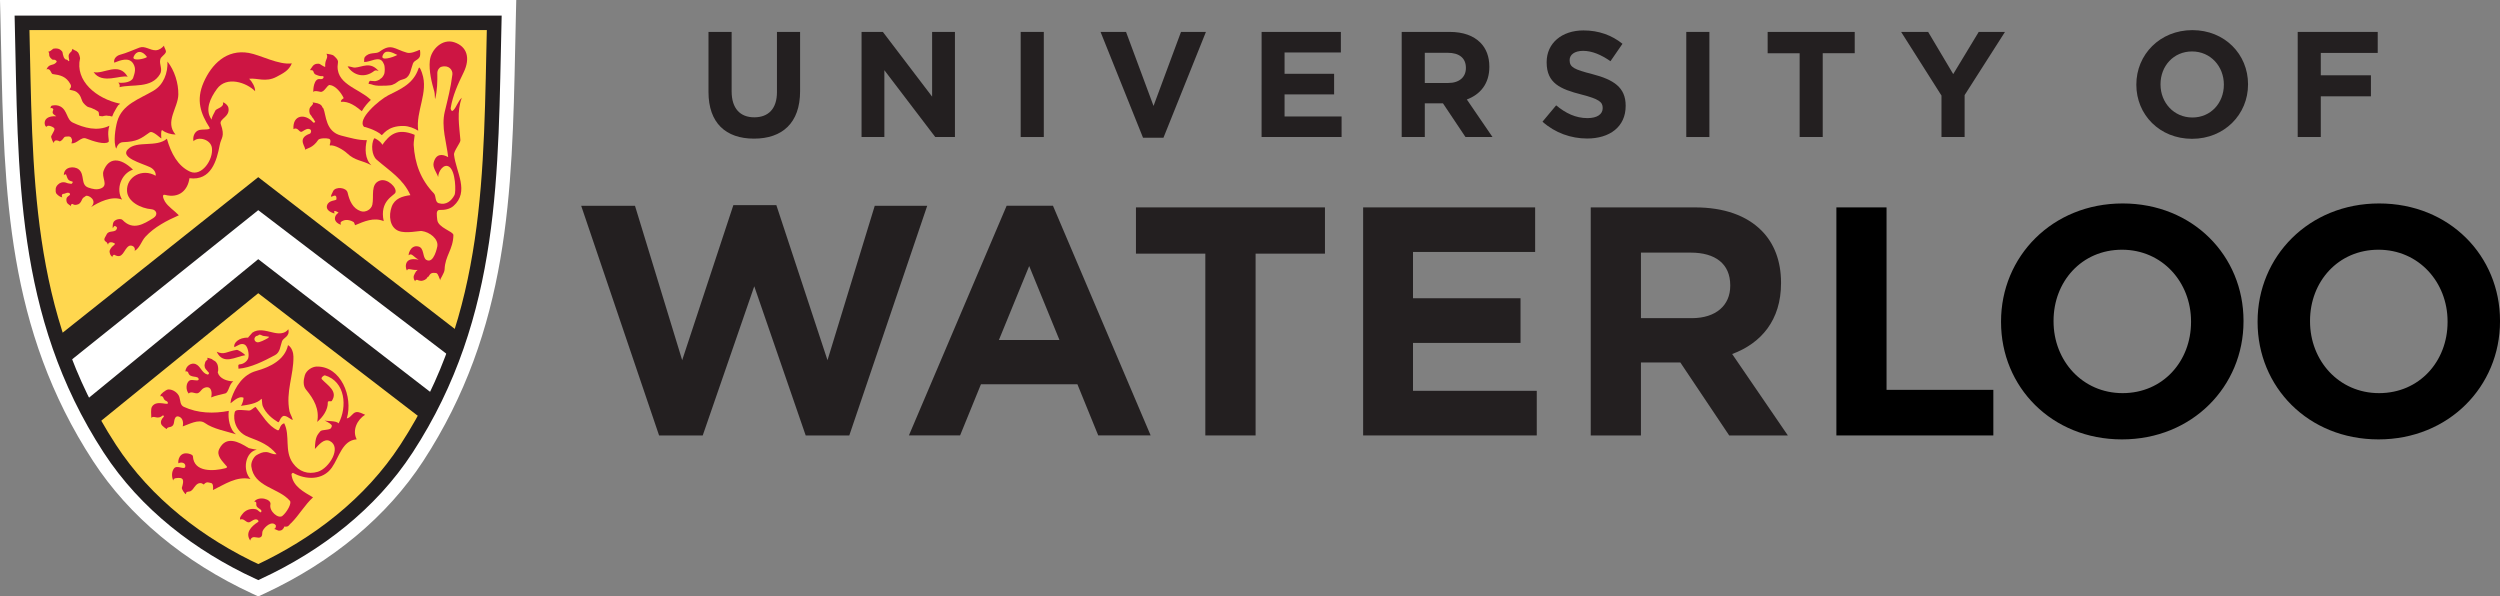 <?xml version="1.0" encoding="utf-8"?>
<!-- Generator: Adobe Illustrator 16.0.4, SVG Export Plug-In . SVG Version: 6.00 Build 0)  -->
<!DOCTYPE svg PUBLIC "-//W3C//DTD SVG 1.1//EN" "http://www.w3.org/Graphics/SVG/1.1/DTD/svg11.dtd">
<svg version="1.1" id="Layer_1" xmlns="http://www.w3.org/2000/svg" xmlns:xlink="http://www.w3.org/1999/xlink" x="0px" y="0px"
	 width="198.414px" height="47.335px" viewBox="0 0 198.414 47.335" enable-background="new 0 0 198.414 47.335"
	 xml:space="preserve">
<rect x="0" y="0" width="198.414" height="47.335" fill="#808080" stroke="none"/>
<path fill="#FFFFFF" d="M20.498,47.335l-0.487-0.227c-5.406-2.502-9.772-6.139-12.623-10.513C0.552,26.107,0.326,15.271,0.088,3.8
	C0.069,2.93,0.049,2.06,0.03,1.185L0,0h40.973l-0.028,1.186c-0.022,0.88-0.04,1.756-0.058,2.633
	c-0.242,11.464-0.468,22.293-7.302,32.778c-2.845,4.367-7.2,8.001-12.6,10.513L20.498,47.335z"/>
<polygon fill="#231F20" points="46.126,16.332 50.396,16.332 54.142,28.587 58.204,16.279 61.615,16.279 65.675,28.587 
	69.425,16.332 73.589,16.332 67.405,34.559 63.944,34.559 59.862,22.721 55.773,34.559 52.308,34.559 "/>
<path fill="#231F20" d="M84.084,26.982l-2.402-5.869l-2.403,5.869H84.084z M79.893,16.328h3.676l7.753,18.23h-4.16l-1.654-4.062
	h-7.654l-1.656,4.062h-4.062L79.893,16.328z"/>
<polygon fill="#231F20" points="95.662,20.131 90.156,20.131 90.156,16.46 105.156,16.46 105.156,20.131 99.651,20.131 
	99.651,34.559 95.662,34.559 "/>
<polygon fill="#231F20" points="108.186,16.46 121.837,16.46 121.837,19.996 112.143,19.996 112.143,23.671 120.677,23.671 
	120.677,27.216 112.143,27.216 112.143,31.018 121.966,31.018 121.966,34.559 108.186,34.559 "/>
<path fill="#231F20" d="M134.266,25.251c1.942,0,3.055-1.035,3.055-2.56v-0.054c0-1.706-1.193-2.588-3.133-2.588h-3.953v5.202
	H134.266L134.266,25.251z M126.25,16.46h8.277c2.299,0,4.084,0.644,5.274,1.837c1.009,1.006,1.552,2.424,1.552,4.131v0.053
	c0,2.927-1.574,4.763-3.879,5.616l4.42,6.462h-4.656l-3.877-5.791h-3.127v5.791h-3.984V16.46z"/>
<polygon points="145.746,16.46 149.727,16.46 149.727,30.941 158.203,30.941 158.203,34.559 145.746,34.559 "/>
<path d="M173.893,25.561v-0.054c0-3.099-2.273-5.688-5.48-5.688s-5.432,2.534-5.432,5.638v0.051c0,3.104,2.274,5.693,5.483,5.693
	C171.667,31.201,173.893,28.667,173.893,25.561 M158.814,25.561v-0.054c0-5.142,4.061-9.36,9.649-9.36
	c5.582,0,9.595,4.164,9.595,9.312v0.049c0,5.15-4.062,9.365-9.646,9.365S158.814,30.707,158.814,25.561"/>
<path d="M194.253,25.561v-0.054c0-3.099-2.276-5.688-5.485-5.688c-3.203,0-5.431,2.534-5.431,5.638v0.051
	c0,3.104,2.276,5.693,5.479,5.693C192.025,31.201,194.253,28.667,194.253,25.561 M179.175,25.561v-0.054
	c0-5.142,4.06-9.36,9.644-9.36c5.588,0,9.596,4.164,9.596,9.312v0.049c0,5.15-4.061,9.365-9.646,9.365
	C183.184,34.871,179.175,30.707,179.175,25.561"/>
<g>
	<path fill="#231F20" d="M56.23,7.301V2.533h1.837v4.719c0,1.357,0.677,2.059,1.797,2.059c1.119,0,1.8-0.68,1.8-1.998v-4.78H63.5
		v4.706c0,2.526-1.421,3.764-3.659,3.764C57.6,11.003,56.23,9.754,56.23,7.301z"/>
	<path fill="#231F20" d="M68.378,2.533h1.691l3.909,5.136V2.533h1.811v8.342h-1.562l-4.039-5.303v5.303h-1.811L68.378,2.533
		L68.378,2.533z"/>
	<path fill="#231F20" d="M81.007,2.533h1.835v8.342h-1.835V2.533z"/>
	<path fill="#231F20" d="M87.346,2.533h2.023l2.182,5.875l2.18-5.875h1.978l-3.37,8.398h-1.622L87.346,2.533z"/>
	<path fill="#231F20" d="M100.128,2.533h6.291v1.633h-4.469v1.691h3.932V7.49h-3.932v1.753h4.526v1.632h-6.35L100.128,2.533
		L100.128,2.533z"/>
	<path fill="#231F20" d="M111.246,2.533h3.812c1.061,0,1.881,0.297,2.43,0.848c0.465,0.464,0.715,1.119,0.715,1.904V5.31
		c0,1.344-0.727,2.191-1.787,2.586l2.037,2.979h-2.145l-1.785-2.672h-1.443v2.672h-1.834V2.533z M114.939,6.586
		c0.893,0,1.403-0.479,1.403-1.182V5.38c0-0.784-0.547-1.19-1.438-1.19h-1.824v2.396H114.939z"/>
	<path fill="#231F20" d="M122.421,9.658l1.084-1.297c0.75,0.619,1.537,1.013,2.488,1.013c0.752,0,1.205-0.298,1.205-0.788V8.562
		c0-0.463-0.287-0.701-1.683-1.06c-1.678-0.428-2.764-0.895-2.764-2.55V4.93c0-1.514,1.217-2.516,2.92-2.516
		c1.215,0,2.252,0.381,3.098,1.061l-0.953,1.383c-0.737-0.513-1.465-0.822-2.17-0.822c-0.701,0-1.071,0.32-1.071,0.727v0.023
		c0,0.549,0.358,0.729,1.801,1.096c1.69,0.44,2.646,1.05,2.646,2.502v0.025c0,1.655-1.265,2.585-3.062,2.585
		C124.695,10.993,123.419,10.551,122.421,9.658z"/>
	<path fill="#231F20" d="M133.833,2.533h1.834v8.342h-1.834V2.533z"/>
	<path fill="#231F20" d="M142.83,4.225h-2.539V2.533h6.91v1.691h-2.539v6.65h-1.832V4.225z"/>
	<path fill="#231F20" d="M154.087,7.585l-3.203-5.052h2.144l1.99,3.348l2.024-3.348h2.084l-3.203,5.016v3.326h-1.836V7.585z"/>
	<path fill="#231F20" d="M169.552,6.728V6.707c0-2.375,1.873-4.316,4.447-4.316c2.569,0,4.418,1.918,4.418,4.289v0.027
		c0,2.369-1.871,4.31-4.444,4.31C171.4,11.017,169.552,9.101,169.552,6.728z M176.498,6.728V6.707c0-1.432-1.049-2.624-2.525-2.624
		c-1.476,0-2.502,1.169-2.502,2.597v0.027c0,1.428,1.051,2.618,2.529,2.618C175.475,9.325,176.498,8.158,176.498,6.728z"/>
	<path fill="#231F20" d="M182.359,2.533h6.35v1.668h-4.518v1.775h3.979v1.669h-3.979v3.229h-1.832V2.533z"/>
</g>
<path fill="#FFD74F" d="M36.349,27.186l-15.854-11.97L4.772,27.607c-2.92-8.296-2.808-16.933-3.023-25.795h37.476
	C39.012,10.524,39.117,19.018,36.349,27.186z"/>
<path fill="#FFD74F" d="M34.178,32.316c-0.57,1.104-1.204,2.197-1.915,3.289c-2.856,4.387-7.102,7.631-11.766,9.801
	c-4.687-2.17-8.929-5.414-11.785-9.801c-0.614-0.939-1.172-1.882-1.676-2.831L20.495,21.43L34.178,32.316z"/>
<path fill="none" stroke="#231F20" stroke-width="1.152" d="M20.497,45.406c-4.687-2.17-8.929-5.414-11.785-9.801
	C1.746,24.917,2.035,13.564,1.749,1.812h37.476c-0.287,11.752,0.003,23.105-6.962,33.793C29.406,39.992,25.161,43.236,20.497,45.406
	z"/>
<path fill="#CD1543" d="M9.534,8.232c-1.899-0.403-3.59-1.812-3.18-3.605C6.358,4.609,6.28,4.163,6.118,4.103
	C6.104,4.097,6.077,4.049,6.048,4.04C5.976,4.022,5.916,3.989,5.855,3.945C5.834,3.932,5.746,3.9,5.746,3.869
	C5.711,3.942,5.72,4.012,5.671,4.076C5.65,4.101,5.623,4.139,5.596,4.152C5.562,4.168,5.559,4.201,5.533,4.225
	C5.39,4.368,5.467,4.585,5.489,4.748C5.496,4.79,5.513,4.842,5.462,4.852C5.401,4.861,5.45,4.833,5.38,4.79
	C5.364,4.779,5.339,4.753,5.322,4.745C5.291,4.73,5.174,4.714,5.152,4.684c-0.02-0.03-0.01-0.039-0.039-0.064
	c-0.066-0.059-0.072-0.178-0.12-0.3C4.984,4.299,4.965,4.194,4.965,4.168c0-0.119-0.31-0.314-0.189-0.215
	c0.042,0.033-0.006-0.049-0.173-0.09C4.499,3.836,4.378,3.841,4.26,3.859c-0.024,0.002-0.047,0.02-0.064,0.032
	C4.077,3.986,3.963,4.1,3.806,4.106c0.026-0.019,0.04,0.014,0.053,0.03c0.075,0.094,0.02,0.215,0.064,0.32S4.044,4.64,4.131,4.712
	c0.087,0.066,0.238-0.023,0.306,0.095c0,0,0.14,0.034,0.001,0.173C4.184,5.239,3.899,5.031,3.687,5.508
	c0.32-0.138,0.357,0.35,0.492,0.369c0.612,0.082,1.078,0.189,1.413,0.811c0.205,0.378-0.367,0.396,0.15,0.484
	c0.264,0.044,0.44,0.18,0.571,0.364C6.454,7.73,6.472,7.995,6.624,8.178c0.107,0.131,0.148,0.156,0.279,0.266
	C6.962,8.492,7.149,8.54,7.222,8.558c0.07,0.02,0.112,0.056,0.178,0.081c0.071,0.025,0.146,0.051,0.207,0.1
	c0.052,0.043,0.182,0.088,0.211,0.146C7.872,8.989,7.828,9.094,7.885,9.2c0.018,0.027,0.1,0.003,0.131,0.014
	c0.032,0.013,0.105,0.018,0.125,0.013c0.125-0.029,0.154-0.039,0.247-0.049C8.53,9.162,8.513,9.207,8.696,9.198
	c0.04,0,0.054,0.029,0.107,0.029c0.034,0,0.097,0.037,0.107,0.005C8.966,9.059,9.058,8.889,9.158,8.72
	c0.104-0.169,0.094-0.187,0.224-0.364C9.367,8.361,9.551,8.234,9.534,8.232"/>
<path fill="#CD1543" d="M4.797,8.453c0.557,0.299,0.482,1.038,0.98,1.277c0.894,0.425,1.957,0.716,2.905,0.25
	c-0.212,0.658,0.021,1.211-0.07,1.287c-0.296,0.236-1.201-0.047-1.781-0.277c-0.399-0.158-0.723,0.436-1.163,0.385
	c0.021-0.055,0.072-0.205,0.043-0.301c-0.07-0.215-0.127-0.274-0.482-0.232c-0.23,0.024-0.134,0.212-0.479,0.383
	c-0.137-0.08-0.428-0.171-0.471,0.087c-0.021,0.121-0.263-0.418-0.213-0.51c0.227-0.407,0.271-0.501,0.256-0.587
	c-0.027-0.135-0.516-0.312-0.578-0.199C3.588,10.281,3.14,9.153,4.466,9.227c-0.356-0.23-0.315-0.27-0.233-0.541
	c0.01-0.039-0.124-0.177-0.213-0.082C3.99,8.498,4.06,8.386,4.142,8.375C4.362,8.343,4.575,8.333,4.797,8.453"/>
<path fill="#CD1543" d="M7.432,5.725c0.804,0.186,2.006-0.851,2.702,0.371C9.62,5.908,8.098,6.724,7.432,5.725"/>
<path fill="#CD1543" d="M14.153,7.502c-0.015,1.047-1.101,2.177-0.22,3.176c-0.361-0.006-0.787-0.131-1.037-0.332
	c-0.14-0.112-0.108,0.498-0.089,0.625c0.016,0.106-0.668-0.646-0.925-0.465c-0.727,0.523-1.042,0.738-2.12,0.778
	c-0.299,0.011-0.455,0.253-0.54,0.514c-0.244-0.5-0.064-1.637,0.077-2.141c0.382-1.386,1.773-1.796,2.889-2.46
	c0.799-0.474,1.142-1.405,1.102-2.313C13.858,5.598,14.167,6.611,14.153,7.502"/>
<path fill="#CD1543" d="M9.047,19.293c0.136,0.031,0.034,0.143-0.02,0.179c-0.108,0.074-0.188,0.164-0.256,0.274
	C8.718,19.83,8.68,19.917,8.702,20.02c0.012,0.075,0.037,0.139,0.065,0.211c0.019,0.041,0.057,0.064,0.087,0.1
	c0.016,0.013,0.064,0.073,0.065,0.08c-0.029-0.105,0.118-0.212,0.152-0.193c0.69,0.402,0.731-0.411,1.146-0.687
	c0.175-0.119,0.572,0.019,0.471,0.378c0.412-0.222,0.533-0.775,0.855-1.123c0.709-0.77,1.706-1.284,2.651-1.701
	c-0.343-0.361-0.846-0.669-1.101-1.084c-0.126-0.207-0.277-0.611,0.002-0.536c1.163,0.302,1.814-0.405,1.941-1.321
	c1.722,0.225,2.171-1.403,2.402-2.632c0.112-0.598,0.439-0.651,0.083-1.665c-0.149-0.426,0.762-0.565,0.606-1.3
	c-0.043-0.203-0.293-0.405-0.44-0.428c0.14,0.396-0.522,0.493-0.596,0.656c-0.111,0.255-0.275,0.457-0.296,0.72
	c-0.56-0.774-0.107-1.709,0.42-2.436c0.767-1.058,2.36-0.503,3.031,0.179c0.013-0.342-0.254-0.775-0.471-0.986
	c0.627-0.081,1.307,0.302,2.163-0.15c0.493-0.265,0.991-0.489,1.222-1.072c-1.049,0.144-2.473-0.664-3.419-0.83
	c-1.763-0.307-2.946,0.897-3.578,2.332c-0.629,1.434-0.228,2.503,0.456,3.575c0.173,0.271-0.605,0.094-0.912,0.252
	c-0.298,0.154-0.42,0.521-0.352,0.848c0.375-0.403,1.373-0.155,1.463,0.537c0.122,0.93-0.818,2.289-1.727,1.883
	c-0.972-0.437-1.523-1.463-1.846-2.615c-0.833,0.715-2.367,0.124-3.082,0.822c-0.679,0.665,1.059,1.115,1.733,1.43
	c0.249,0.118,0.498,0.371,0.458,0.686c-1.059-0.62-2.335,0.083-2.274,1.215c0.049,0.846,1.085,1.371,1.945,1.443
	c0.36,0.03,0.576,0.428,0.139,0.701c-0.764,0.479-1.618,1.014-2.443,0.147c-0.138-0.145-0.631-0.052-0.73,0.21
	c-0.045,0.129-0.062,0.324-0.043,0.451c0.046-0.076,0.098-0.188,0.167-0.18c0.081,0.012,0.181,0.099,0.17,0.158
	c-0.071,0.423-0.629,0.15-0.802,0.479c-0.003,0.007-0.012,0.015-0.018,0.023c-0.01,0.026-0.024,0.049-0.038,0.074
	c-0.112,0.223-0.267,0.366,0.01,0.539c-0.006-0.041,0.138,0.179,0.136,0.218c0.013-0.206,0.226-0.2,0.226-0.2l0.124,0.014
	L9.047,19.293z"/>
<path fill="#CD1543" d="M5.462,15.31c-0.108-0.033-0.223,0.007-0.331,0.057c-0.069,0.028-0.152-0.003-0.194,0.066
	c-0.023,0.044-0.041,0.091-0.026,0.138c0.006,0.027,0.018,0.074,0.04,0.091c-0.146-0.013-0.281-0.11-0.394-0.21
	c-0.035-0.031-0.059-0.07-0.094-0.104c-0.021-0.024-0.02-0.067-0.032-0.098c-0.017-0.037-0.011-0.074-0.011-0.109
	c-0.004-0.1-0.006-0.203,0.039-0.295c0.021-0.043,0.04-0.085,0.072-0.123c0.023-0.03,0.048-0.053,0.075-0.079
	c0.073-0.072,0.156-0.126,0.256-0.155c0.142-0.043,0.298-0.031,0.434,0.029c0.108,0.048,0.241,0.042,0.354,0.073
	c0.061,0.017,0.175-0.158,0.094-0.181c-0.362-0.086-0.36-0.183-0.496-0.551c-0.062-0.07-0.146,0.013-0.181,0.049
	c-0.002-0.7,0.83-0.747,1.178-0.469c0.514,0.413,0.128,1.225,0.76,1.447c0.329,0.115,0.678,0.205,1.017,0.062
	c0.612-0.26,0.002-0.875,0.199-1.392c0.399-1.05,1.282-1.104,2.333-0.095c-0.941,0.312-1.38,1.558-0.866,2.379
	c-0.829-0.328-1.876,0.223-2.459,0.594c0.543-0.542-0.218-0.98-0.411-0.885L6.589,15.71c-0.11,0.142-0.121,0.284-0.257,0.421
	c-0.077,0.072-0.119,0.085-0.221,0.111C5.973,16.28,5.888,16.27,5.765,16.19c-0.022-0.015-0.094,0.017-0.11,0.034
	c-0.067,0.083-0.002,0.123-0.004,0.152c-0.013-0.009-0.099-0.078-0.111-0.088c-0.08-0.059-0.169-0.111-0.217-0.192
	c-0.049-0.077-0.083-0.281-0.028-0.395c0.057-0.108,0.165-0.144,0.239-0.22c0.069-0.068-0.013-0.177-0.098-0.19"/>
<path fill="#CD1543" d="M25.655,6.061c0.077,0.05-0.005,0.184-0.091,0.207c-0.102,0.031-0.243-0.013-0.331,0.021
	c-0.395,0.146-0.396,1.119-0.342,1.006c0.06-0.126,0.353-0.043,0.54-0.008c0.305,0.064,0.536-0.559,0.737-0.541
	c0.476,0.045,0.92,0.637,1.102,1.023c0.031,0.072-0.199,0.074-0.218,0.312c0.649-0.062,1.197,0.359,1.663,0.744
	c0.229-0.396,0.458-0.642,0.718-0.898c-0.972-0.949-2.907-1.24-2.61-2.969c0.039-0.221-0.211-0.416-0.321-0.525
	c-0.125-0.119-0.414-0.127-0.589-0.17c0.185,0.383-0.149,0.42-0.102,1.029c0,0.02-0.056,0.006-0.075-0.002
	c-0.115-0.051-0.216-0.123-0.325-0.192c-0.102-0.062-0.195-0.043-0.307-0.03c-0.066,0.01-0.128,0.041-0.185,0.082
	c-0.092,0.065-0.139,0.152-0.204,0.243c-0.012,0.017-0.024,0.037-0.039,0.053c-0.021,0.022-0.061,0.085-0.065,0.12
	c0.052-0.004,0.208,0.008,0.235,0.049c0.045,0.07,0.047,0.15,0.102,0.219c0.065,0.086,0.12,0.088,0.219,0.13
	c0.151,0.063,0.285,0.091,0.452,0.079"/>
<path fill="#CD1543" d="M28.172,5.366c0.608-0.044,1.211-0.511,1.884,0.277c-0.124-0.06-0.27-0.079-0.345-0.021
	c-0.743,0.6-1.646,0.396-2.122-0.346C27.782,5.248,28.017,5.379,28.172,5.366"/>
<path fill="#CD1543" d="M30.803,7.571c0.998-0.505,2.009-0.91,2.419-2.15c0.079-0.241,0.266,0.361,0.278,0.396
	c0.527,1.512-0.525,3.014-0.308,4.557c-0.353-0.215-0.75-0.363-1.135-0.375c-1.371-0.039-1.696,0.794-1.772,0.717
	c-0.377-0.382-1.456-0.705-1.377-0.635C28.267,9.487,30.115,7.923,30.803,7.571"/>
<path fill="#CD1543" d="M28.073,17.635c0.137,0.211-0.045-0.12,0.109,0.238c0.726-0.303,1.473-0.646,2.271-0.325
	c-0.353-1.624,0.835-2.019,0.929-2.263c0.15-0.391-0.643-1.166-1.241-0.95c-0.762,0.272-0.445,1.235-0.59,1.909
	c-0.078,0.375-0.54,0.645-0.923,0.514c-0.631-0.219-0.886-0.806-1.039-1.467c-0.105-0.437-0.96-0.49-1.146-0.131
	c-0.526,1.02,0.313-0.119,0.258,0.655c-0.009,0.132-0.613,0.036-0.748,0.492c-0.093,0.312,0.205,0.523,0.577,0.631
	c0.07,0.022-0.072-0.153,0.022-0.192c0.068-0.023,0.343,0.121,0.31,0.139c-0.36,0.22-0.452,0.729,0.19,0.952
	c0.005,0.001-0.047-0.185,0-0.22c0.505-0.375,1.029,0.029,1.029,0.018"/>
<path fill="#CD1543" d="M17.199,27.916c0.602,0.278,0.794-0.021,1.587-0.147c0.108-0.021,0.554,0.272,0.685,0.419
	C18.678,28.312,17.713,29,17.199,27.916"/>
<path fill="#CD1543" d="M16.879,28.548c-0.038-0.039-0.091-0.059-0.14-0.076c-0.048-0.021-0.102-0.038-0.159-0.049
	c-0.012-0.004-0.112-0.024-0.128-0.03c-0.003,0.037,0.042,0.129,0.016,0.149c-0.062,0.061-0.084,0.045-0.137,0.121
	c-0.018,0.029-0.038,0.061-0.044,0.092c-0.014,0.072-0.046,0.148-0.055,0.229c-0.002,0.04,0.016,0.136,0.023,0.173
	c0.005,0.02,0.049,0.102,0.06,0.125c0,0,0.096,0.104,0.09,0.1c0.113,0.113,0.022,0.049,0.159,0.183
	c0.069,0.067-0.032,0.185-0.101,0.162c-0.465-0.134-0.53-0.673-0.953-0.839c-0.307-0.117-0.752,0.121-0.799,0.591
	c0.104-0.03,0.213,0.013,0.232,0.099c0.114,0.471,0.807,0.189,0.823,0.521c0.013,0.217-0.519-0.036-0.729,0.102
	c-0.276,0.187-0.315,0.717-0.07,1.029c0.253-0.24,0.566,0.109,0.812-0.064c0.172-0.123,0.232-0.297,0.408-0.373
	c0.533-0.234,0.69,0.256,0.572,0.748c0.286-0.135,0.964-0.271,1.117-0.317c0.281-0.073,0.295-0.722,0.639-0.96
	c-0.487-0.004-1.09-0.215-1.227-0.689c-0.012-0.051,0.022-0.109,0.027-0.166c0.012-0.183-0.005-0.357-0.073-0.523
	c-0.006-0.018-0.024-0.037-0.038-0.059c-0.021-0.027-0.035-0.056-0.055-0.084c-0.049-0.066-0.12-0.097-0.189-0.143
	c-0.029-0.018-0.068-0.023-0.092-0.057"/>
<path fill="#CD1543" d="M13.299,31.903c0.212,0.415-0.837-0.247-1.231,0.364c-0.126,0.197-0.059,0.643-0.059,0.891
	c0.242-0.219,0.482,0.196,0.933-0.201c0.05,0.045,0.104,0.072,0.034,0.144c-0.166,0.168-0.259,0.376-0.171,0.577
	c0.055,0.134,0.43,0.396,0.432,0.378c0.039-0.272,0.5,0,0.573-0.533c0.03-0.222,0.095-0.582,0.412-0.451
	c0.289,0.119,0.349,0.448,0.281,0.771c0.462-0.151,1.271-0.623,1.757-0.272c0.65,0.47,1.719,0.662,2.48,0.897
	c-0.506-0.35-0.666-1.264-0.581-1.859c-1.198,0.234-2.459,0.195-3.569-0.32c-0.305-0.14-0.263-0.492-0.354-0.781
	c-0.103-0.324-0.514-0.623-0.886-0.598c-0.201,0.016-0.681,0.438-0.588,0.457c-0.031-0.009-0.03,0.061-0.046,0.09
	c0.089-0.057,0.203,0,0.244,0.098c0.029,0.066,0.059,0.143,0.115,0.197C13.143,31.817,13.262,31.832,13.299,31.903"/>
<path fill="#CD1543" d="M16.174,38.455c0.23-0.285,0.424-0.134,0.525-0.131c0.242,0.008,0.227,0.352,0.202,0.569
	c0.954-0.46,1.862-1.118,2.98-0.878c-0.652-0.682-0.421-2.146,0.499-2.324c0.003,0-0.593-0.098-0.656-0.137
	c-0.801-0.508-1.779-0.992-2.317,0.07c-0.267,0.527,0.224,0.955,0.592,1.394c0.066,0.08-0.042,0.124-0.127,0.147
	c-0.877,0.225-2.489,0.356-2.562-0.953c-0.007-0.131-0.345-0.242-0.562-0.235c-0.649,0.021-0.64,0.847-0.566,0.79
	c0.143-0.109,0.576-0.072,0.524,0.264c-0.049,0.309-0.654-0.166-0.894,0.145c-0.203,0.26-0.197,0.688-0.055,0.976
	c-0.025-0.106,0.095-0.185,0.161-0.196c0.672-0.111,0.71,0.121,0.511,0.775c-0.015,0.049,0.197,0.458,0.341,0.496
	c-0.013-0.005-0.011-0.094,0.009-0.124c0.021-0.032,0.053-0.056,0.087-0.065c0.072-0.027,0.147-0.021,0.222-0.039
	c0.034-0.014,0.06-0.033,0.094-0.057c0.052-0.031,0.089-0.078,0.128-0.125c0.156-0.197,0.293-0.451,0.557-0.475
	c0.123-0.012,0.201,0.043,0.304,0.109"/>
<path fill="#CD1543" d="M23.127,41.494c0.613-0.611,1.06-1.425,1.717-2.021c-0.721-0.425-1.613-0.868-1.709-1.819
	c-0.008-0.064,0.102-0.136,0.125-0.123c1.002,0.562,2.354,0.605,3.076-0.418c0.583-0.826,0.835-2.171,1.974-2.244
	c-0.378-0.729,0.048-1.568,0.67-1.951c-0.21-0.08-0.48-0.252-0.716-0.209c-0.288,0.049-0.411,0.438-0.739,0.5
	c0.516-1.733-0.479-4.156-2.391-4.117c-0.357,0.007-0.821,0.296-0.939,0.689c-0.11,0.367-0.167,0.832,0.1,1.148
	c0.626,0.748,1.077,1.564,0.88,2.556c0.447-0.386,0.857-0.952,0.843-1.555c-0.003-0.153,0.27-0.044,0.312-0.104
	c0.523-0.768-0.331-1.24-0.783-1.724c-0.126-0.131,0.193-0.332,0.235-0.315c1.637,0.485,1.792,2.506,1.09,3.817
	c-0.187-0.233-0.881-0.155-1.115-0.235c0.768,0.387,0.568,0.44,0.534,0.568c-0.055,0.23-0.744,0.129-0.877,0.3
	c-0.23,0.294-0.403,0.425-0.421,1.397c0.318-0.342,0.734-0.863,1.186-0.633c0.965,0.498-0.048,2.166-0.958,2.442
	c-0.777,0.233-1.496-0.011-1.977-0.69c-0.697-0.979-0.192-2.164-0.685-3.156c-0.413,0.1-0.319,0.64-0.534,0.544
	c-0.758-0.353-1.188-1.162-1.737-1.843c-0.228,0.084-0.327,0.293-0.547,0.285c-0.325-0.016-0.937-0.119-1.067,0.049
	c-0.15,0.188-0.261,1.563,1.079,2.063c0.91,0.339,1.628,0.642,2.201,1.353c-0.384,0.029-0.518-0.155-0.83-0.17
	c-0.311-0.01-0.505,0.111-0.738,0.23c-0.224,0.117-0.484,0.553-0.439,0.902c0.208,1.668,2.166,1.686,3.066,2.744
	c0.155,0.178-0.236,0.9-0.604,1.195c-0.314,0.25-1.067-0.377-0.946-0.91c0.1-0.426-0.929-0.709-1.287-0.226
	c0.142-0.015,0.179,0.08,0.165,0.147c-0.064,0.392,0.423,0.406,0.407,0.605c-0.021,0.273-0.259-0.119-0.449-0.15
	c-0.412-0.086-0.826,0.06-1.068,0.394c-0.071,0.101-0.235,0.261-0.164,0.431c0.317-0.154,0.482,0.338,0.777,0.188
	c0.182-0.094,0.327-0.252,0.545-0.197c0.086,0.023,0.174,0.141,0.096,0.193c-0.576,0.367-1.039,0.887-0.622,1.479
	c0.013-0.139,0.121-0.234,0.209-0.26c0.168-0.046,0.392,0.066,0.556,0.016c0.268-0.092,0.13-0.359,0.233-0.549
	c0.159-0.301,0.704-0.801,1.013-0.438c0.057,0.064,0.012,0.308-0.152,0.313c0.168-0.007,0.32,0.16,0.464,0.128
	c0.041-0.005,0.084-0.005,0.121-0.023c0.031-0.016,0.068-0.023,0.094-0.049c0.067-0.069,0.145-0.142,0.156-0.25
	c0.124,0.012,0.281,0.021,0.362-0.082c0.078-0.105,0.176-0.188,0.264-0.269"/>
<path fill="#CD1543" d="M20.336,29.44c1.073-0.3,2.266-0.858,2.523-2.051c0.325,0.196,0.428,0.642,0.43,0.915
	c0.024,1.492-0.628,2.783-0.311,4.35c0.034,0.178,0.357,0.73,0.211,0.666c-0.179-0.078-0.558-0.436-0.764-0.271
	c-0.259,0.203-0.243,0.527-0.369,0.451c-0.472-0.285-0.97-0.711-1.198-1.256c-0.088-0.207-0.052-0.648-0.11-0.588
	c-0.358,0.391-1.093,0.475-1.636,0.557c0.123-0.11,0.235-0.555,0.215-0.646c-0.428-0.215-1.043,0.518-1.031,0.424
	c0.021-0.234,0.047-0.311,0.07-0.375C18.686,30.68,19.285,29.729,20.336,29.44"/>
<path fill="#CD1543" d="M12.359,3.989c0.278-0.008,0.483-0.179,0.661-0.367C13.006,3.778,13.236,4,13.151,4.168
	c-0.105,0.209-0.377,0.337-0.427,0.531c-0.112,0.396,0.21,0.787-0.024,1.182c-0.69,1.168-2.194,0.782-3.222,1.037
	C9.55,6.795,9.461,6.607,9.383,6.556c0.455,0.058,1.064-0.04,1.187-0.386c0.147-0.424,0.223-0.739,0.023-1.089
	c-0.327-0.579-1.012-0.31-1.526-0.107c-0.08-0.358,0.257-0.577,0.45-0.626c0.544-0.144,1.036-0.379,1.545-0.569
	C11.505,3.613,11.906,4,12.359,3.989 M11.598,4.569c0.046-0.021,0.068-0.052,0.063-0.057c-0.389-0.546-0.857-0.49-1.056-0.005
	C10.47,4.836,11.252,4.73,11.598,4.569"/>
<path fill="#CD1543" d="M32.216,6.188c-0.147,0.126-0.394,0.12-0.56,0.237c-0.102,0.072-0.194,0.144-0.3,0.209
	c-0.049,0.028-0.197,0.094-0.25,0.111c-0.151,0.037-0.119,0.019-0.257,0.037c-0.082,0.012-0.121,0.016-0.204,0.016
	c-0.082,0-0.337,0.008-0.417,0.006c-0.195-0.004-0.229,0.01-0.426-0.021c-0.111-0.019-0.219-0.049-0.326-0.087
	c-0.07-0.021-0.146-0.035-0.222-0.035c0.008-0.081,0.018-0.163,0.08-0.218c0.082-0.068,0.099-0.006,0.216-0.017
	c0.006,0,0.17,0.013,0.176,0.013c0.026-0.002,0.06-0.002,0.091-0.004c0.049-0.009,0.094-0.02,0.139-0.041
	c0.061-0.029,0.123-0.046,0.177-0.087c0.017-0.019,0.039-0.03,0.059-0.052c0.039-0.035,0.092-0.053,0.128-0.098
	c0.111-0.138,0.195-0.27,0.205-0.443c0.012-0.131,0.021-0.265,0-0.398c-0.006-0.021-0.009-0.041-0.01-0.062
	c-0.008-0.104-0.06-0.198-0.11-0.295c-0.298-0.568-1.013-0.014-1.504-0.038c0-0.106-0.011-0.308,0.045-0.378
	c0.35-0.452,0.89-0.229,1.172-0.437c0.942-0.7,1.193-0.196,2.181,0.077c0.295,0.082,0.719-0.104,0.997-0.224
	c0.07-0.028,0.068,0.417,0.034,0.506c-0.117,0.313-0.442,0.298-0.555,0.577c-0.166,0.413-0.192,0.993-0.627,1.198 M31.534,4.361
	c0.043-0.023-0.034,0.034,0-0.002c-0.425-0.212-0.979-0.49-1.173,0.074C30.218,4.852,31.165,4.562,31.534,4.361"/>
<path fill="#CD1543" d="M21.692,26.396c0.436,0.104,0.912,0.115,1.193-0.268c0.14,0.594-0.403,0.668-0.502,0.955
	c-0.153,0.44-0.144,0.881-0.569,1.109c-0.849,0.453-1.912,0.997-2.886,1.073c0.008-0.118-0.074-0.337,0.082-0.347
	c0.34-0.014,0.606-0.268,0.684-0.469c0.105-0.283-0.015-0.963-0.27-1.096c-0.294-0.156-0.551,0.082-0.82,0.201
	c-0.113-0.301,0.353-0.793,1.083-0.752c-0.02-0.002,0.361-0.414,0.343-0.402C20.509,26.076,21.031,26.24,21.692,26.396
	 M20.395,27.16c0.168,0.062,0.669-0.215,0.851-0.316c0.043-0.022,0.075-0.067,0.109-0.104c0.003-0.003-0.003-0.013-0.011-0.013
	c-0.144-0.031-0.272-0.043-0.414-0.062c-0.104-0.01-0.184-0.08-0.29-0.102c-0.026-0.006-0.053-0.002-0.08,0.008
	c-0.04,0.018-0.056,0.045-0.087,0.061c-0.051,0.023-0.122,0.023-0.17,0.062c-0.046,0.045-0.087,0.084-0.1,0.146
	c-0.021,0.068-0.004,0.168,0.045,0.229C20.285,27.119,20.342,27.141,20.395,27.16"/>
<path fill="#CD1543" d="M34.933,22.259c-0.014-0.143,0.347-0.571,0.354-0.887c0.033-1.067,0.679-1.572,0.698-2.714
	c0.004-0.299-1.23-0.577-1.283-1.221c-0.025-0.318-0.133-0.778,0.188-0.773c0.409,0.008,0.81-0.063,1.101-0.319
	c1.29-1.138,0.2-2.689,0.044-4.06c-0.035-0.301,0.522-0.947,0.506-1.16c-0.089-1.162-0.305-2.225,0.11-3.367
	c-0.324,0.291-0.423,0.77-0.695,1.017c-0.132,0.12-0.196-0.147-0.188-0.192c0.164-1.006,0.563-1.886,1.029-2.838
	c0.551-1.135,0.273-2.055-0.746-2.391c-0.932-0.311-1.834,0.557-1.936,1.453c-0.092,0.816,0.162,1.799,0.357,2.471
	c0.054,0.195,0.021,0.418,0.062,0.588c0.168-0.676,0.187-1.383,0.175-2.1c-0.002-0.176,0.138-0.409,0.316-0.463
	c0.605-0.175,0.921,0.264,0.88,0.605c-0.133,1.074-0.351,1.895-0.606,2.959c-0.292,1.221,0.144,2.426,0.271,3.606
	c-0.466-0.272-0.974-0.286-1.153,0.44c-0.099,0.388,0.25,0.795,0.357,1.135c0.011-0.463,0.449-1.098,0.875-0.813
	c0.523,0.347,0.542,2.015,0.428,2.238c-0.255,0.482-0.672,0.829-1.252,0.656c-0.326-0.095-0.193-0.579-0.39-0.782
	c-1.041-1.077-1.516-2.363-1.604-3.853c-0.013-0.216,0.102-0.788,0.069-0.798c-1.362-0.562-1.988-0.003-2.555,0.798
	c-0.097-0.243-0.614-0.582-0.657-0.506c-0.257,0.48-0.183,1.349,0.203,1.683c1.049,0.911,2.091,1.52,2.681,2.817
	c-0.631,0.081-1.246,0.263-1.487,0.921c-0.253,0.689-0.166,1.643,0.559,1.922c0.593,0.228,1.608-0.025,1.831,0.004
	c0.629,0.082,1.332,0.622,1.233,1.217c-0.005,0.028-0.269,1.418-0.87,1.074c-0.326-0.186-0.143-0.949-0.639-1.064
	c-0.667-0.165-0.831,0.768-0.748,0.688c0.214-0.201,0.361,0.131,0.773,0.362c-1.397-0.305-0.962,0.976-0.913,0.836
	c0.073-0.202,0.326,0.006,0.827-0.025c0.019,0-0.109,0.104-0.115,0.111c-0.079,0.131-0.117,0.193-0.174,0.332
	c-0.029,0.062-0.024,0.133-0.017,0.201c0.008,0.066,0.031,0.129,0.067,0.188c0.007,0.013,0.02,0.021,0.035,0.03
	c0.007,0.002,0.026,0.035,0.03,0.035c0.029,0.002-0.027-0.099,0.054-0.105c0.021-0.002,0.078-0.012,0.094-0.006
	c0.037,0.014,0.086,0.04,0.123,0.048c0.037,0.011,0.073,0.019,0.114,0.023c0.096,0.013,0.129,0.015,0.212-0.013
	c0.071-0.027,0.142-0.04,0.207-0.087c-0.088,0.06,0.1-0.093,0.094-0.074c0.085-0.185,0.139-0.132,0.159-0.165
	c0.148-0.283,0.277-0.311,0.604-0.271c0.033,0.005,0.093,0.073,0.113,0.101c0.023,0.035,0.09,0.213,0.079,0.146
	C34.841,22.051,34.922,22.135,34.933,22.259"/>
<path fill="#CD1543" d="M24.851,9.388c-0.084-0.056-0.114-0.185-0.174-0.238c-0.015-0.02-0.031-0.04-0.05-0.062
	c-0.029-0.029-0.044-0.072-0.054-0.113c-0.059-0.2-0.029-0.438,0.151-0.568c0.009-0.006,0.006-0.016,0.009-0.023
	c0.01-0.02,0.037-0.027,0.042-0.044c0.006-0.017,0.034-0.017,0.025-0.04c0.012,0.007,0.013-0.012,0.018-0.016
	c0.036-0.045,0.038-0.129-0.031-0.152c0.057,0.005,0.115,0.001,0.174,0.017c0.022,0.005,0.048,0.011,0.068,0.014
	c0.221,0.028,0.499,0.128,0.558,0.353L25.664,8.6c0.23,0.537,0.152,1.85,1.432,2.165c0.667,0.164,1.337,0.372,2.02,0.36
	c-0.164,0.665-0.162,1.51,0.364,1.993c-0.767-0.419-1.277-0.332-1.947-0.963c-0.296-0.281-0.99-0.669-1.326-0.612
	c-0.139,0.026,0.191-0.442-0.115-0.533c-0.203-0.061-0.742-0.047-0.835,0.091c-0.442,0.666-0.908,0.663-1.064,0.796
	c0.182-0.153-0.724-0.891,0.399-1.289c0.106-0.039,0.146-0.285,0.014-0.345c-0.22-0.104-0.402,0.048-0.619,0.174
	c-0.249,0.15-0.306-0.392-0.696-0.19c-0.081-1.155,0.948-1.256,1.562-0.533c0.043,0.053,0.215-0.013,0.144-0.076L24.851,9.388z"/>
<polygon fill="#231F20" points="4.551,26.738 20.495,14.06 36.463,26.391 35.808,28.365 20.495,16.68 5.327,28.835 "/>
<polygon fill="#231F20" points="6.589,31.951 20.495,20.569 34.473,31.361 33.519,33.277 20.495,23.271 7.564,33.773 "/>
</svg>
